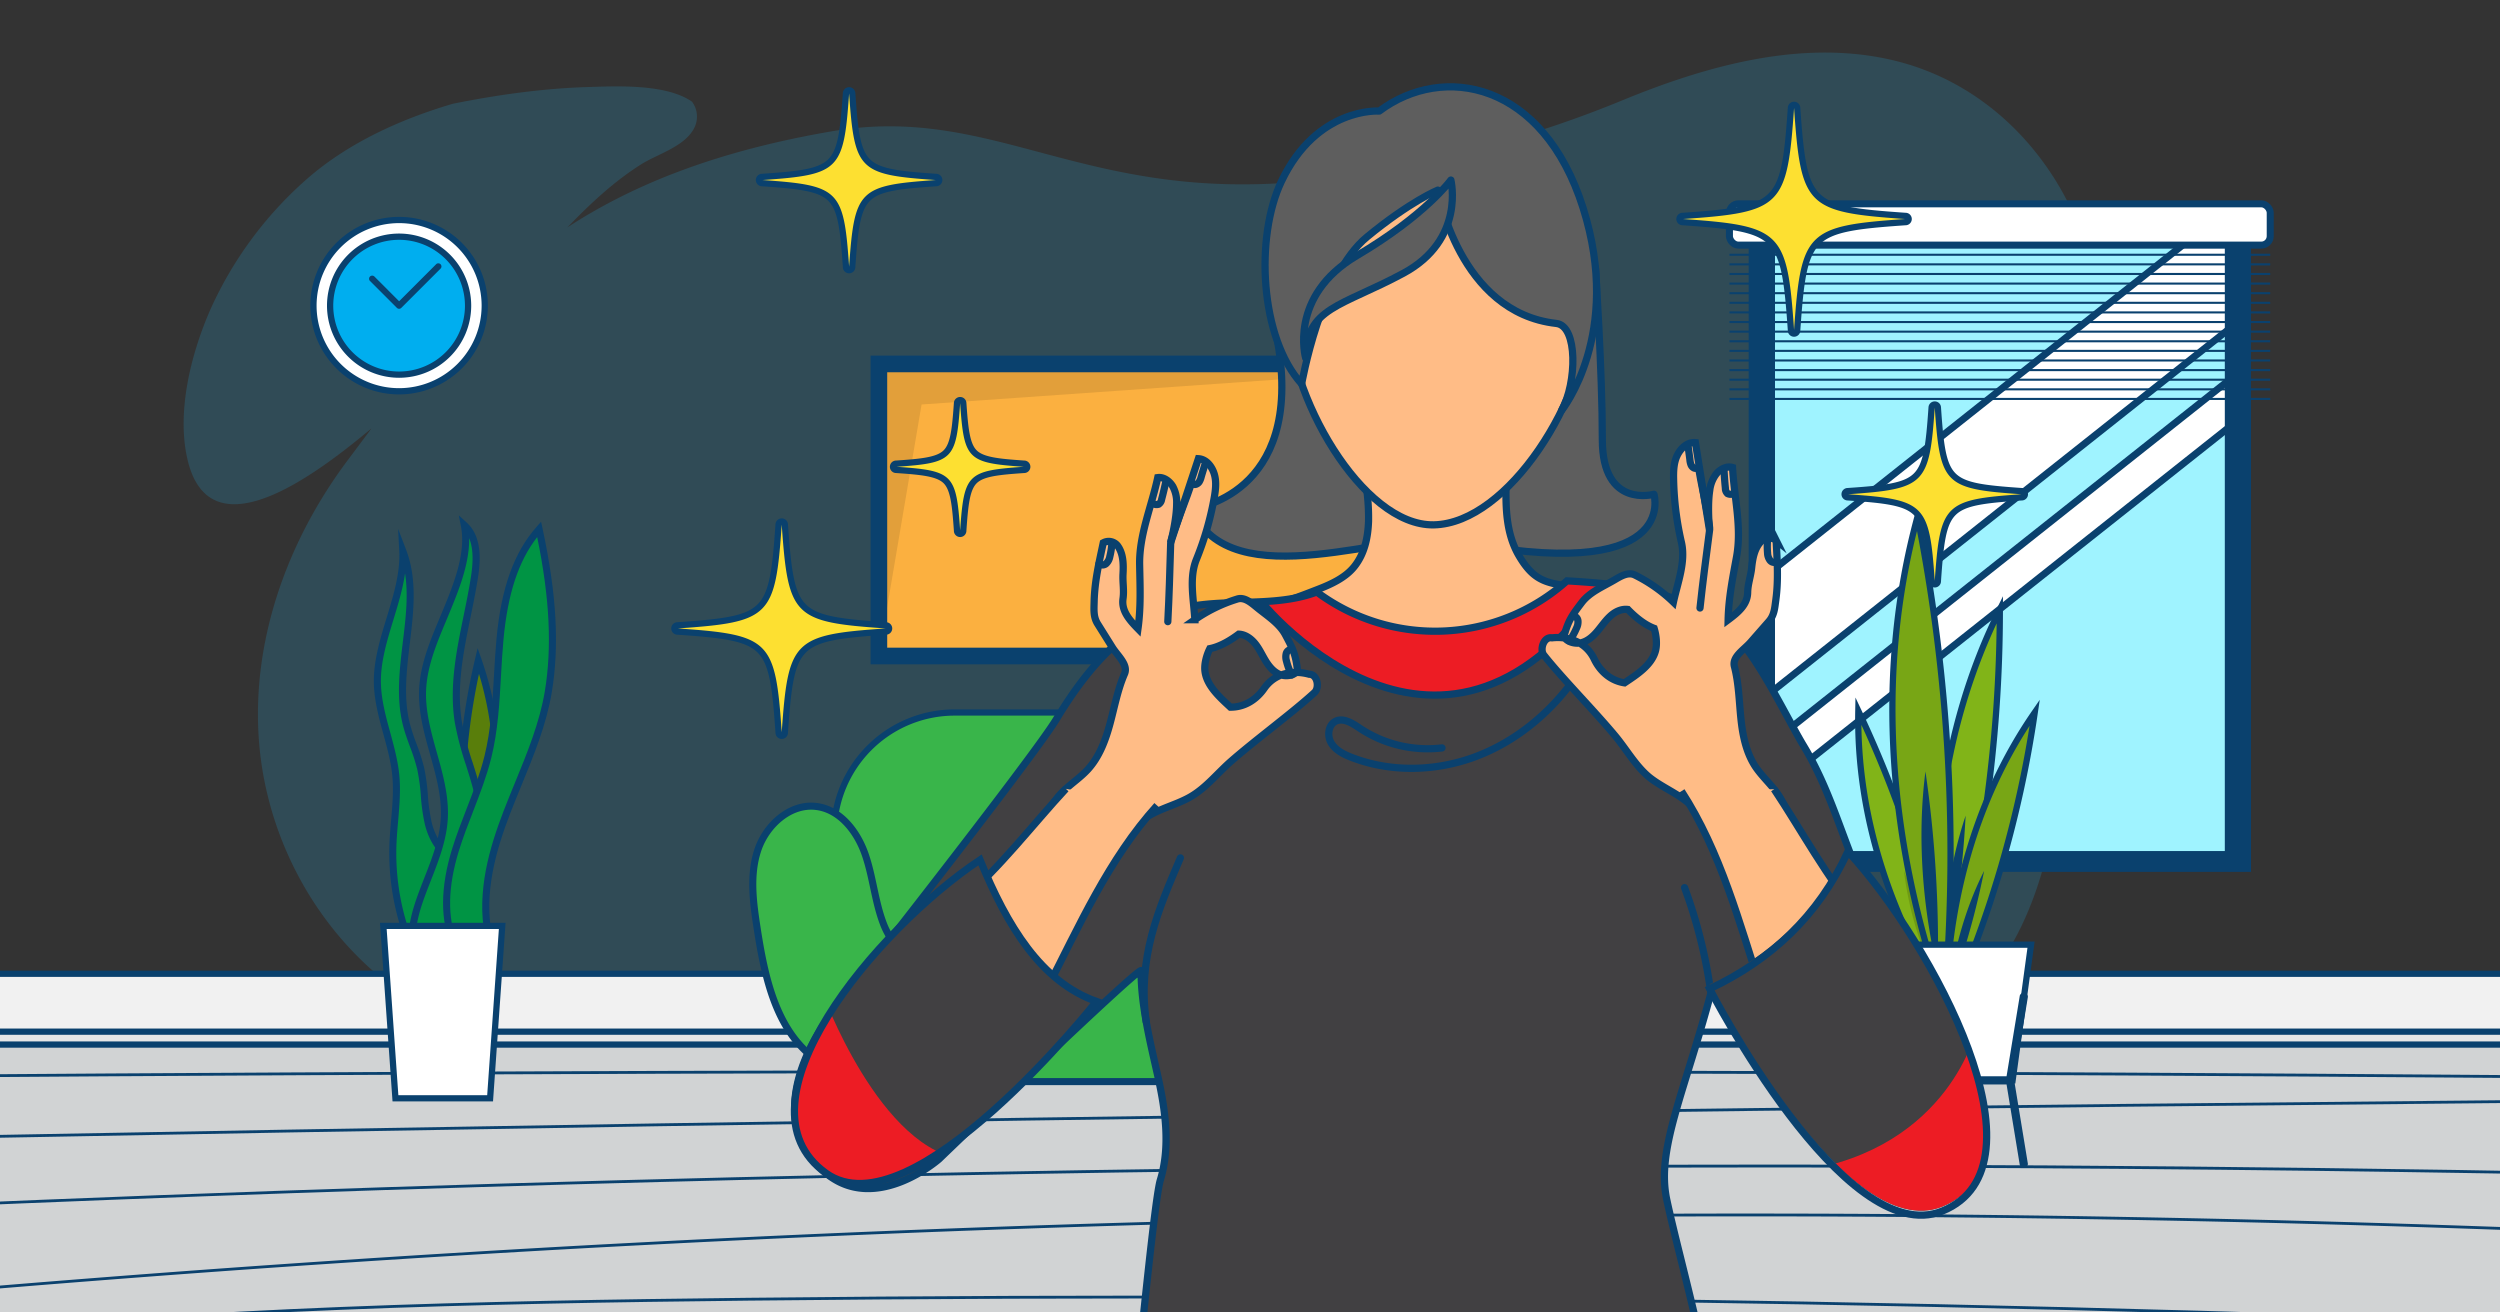 <?xml version="1.0" encoding="UTF-8"?> <svg xmlns="http://www.w3.org/2000/svg" xmlns:xlink="http://www.w3.org/1999/xlink" viewBox="0 0 1200 630"><rect x="0" y="0" width="1200" height="630" fill="#333333" stroke="none"/><defs><style>.cls-1,.cls-28{fill:#414042;}.cls-1,.cls-10,.cls-11,.cls-12,.cls-13,.cls-14,.cls-17,.cls-20,.cls-21,.cls-24,.cls-25,.cls-26,.cls-27,.cls-30,.cls-31,.cls-33,.cls-5,.cls-6,.cls-7{stroke:#0a416e;}.cls-1,.cls-10,.cls-11,.cls-12,.cls-13,.cls-14,.cls-17,.cls-20,.cls-21,.cls-25,.cls-26,.cls-27,.cls-30,.cls-31,.cls-33,.cls-5,.cls-6,.cls-7{stroke-miterlimit:10;}.cls-1,.cls-24,.cls-25,.cls-26,.cls-27,.cls-30,.cls-31,.cls-33{stroke-width:3.47px;}.cls-2,.cls-31,.cls-33{fill:none;}.cls-3{isolation:isolate;}.cls-4{fill:#27aae1;opacity:0.2;}.cls-5{fill:#f1f1f1;}.cls-13,.cls-17,.cls-20,.cls-21,.cls-5,.cls-6,.cls-7{stroke-width:3px;}.cls-6{fill:#e6e6e6;}.cls-7{fill:#d1d3d4;}.cls-8{fill:#0a416e;}.cls-9{fill:#9ff3ff;}.cls-10,.cls-17{fill:#fff;}.cls-10{stroke-width:3.37px;}.cls-11{fill:#a0631a;}.cls-11,.cls-12,.cls-14{stroke-width:3.39px;}.cls-12{fill:#764710;}.cls-13,.cls-14{fill:#39b54a;}.cls-15{fill:#009444;}.cls-16{fill:#597e0b;}.cls-18{opacity:0.1;}.cls-19{fill:#fbb040;}.cls-20{fill:#81b418;}.cls-21{fill:#78a615;}.cls-22{fill:#5e820e;opacity:0.5;}.cls-23{fill:#00aeef;}.cls-24{fill:#5e5e5e;stroke-linejoin:round;}.cls-24,.cls-33{stroke-linecap:round;}.cls-25{fill:#12b3ee;}.cls-26{fill:#fda478;}.cls-27{fill:#ffbc86;}.cls-29{clip-path:url(#clip-path);}.cls-30,.cls-35{fill:#ed1c24;}.cls-32{fill:#d2d2d2;mix-blend-mode:color-burn;}.cls-34{clip-path:url(#clip-path-2);}.cls-36{clip-path:url(#clip-path-3);}.cls-37{fill:#fde031;}</style><clipPath id="clip-path"><path class="cls-1" d="M820.62,684c4.38-15.12-14.34-78.65-20.6-108.29-5.1-24.16,8.57-51.17,21.82-101.28,36.12-7.49,56-17,72.37-50-10.17-22.77-15.63-45.21-28.54-66.54C857,343.49,841.59,310.26,828,300.48c-24-17.29-46.33-19.88-75.85-21.67a95,95,0,0,1-120.08,5.35c-22.19,8.41-48.17,1.71-70.59,9.49-24.1,8.35-41.22,29.73-54.41,51.56C495.44,364.48,397.39,489,397.39,489s-35.31,45.58-.91,74.14c24,19.89,54.25-6.78,54.25-6.78s94.79-91.25,97-90.48c-.09,16.73,4.45,34.62,8.09,50.95s6,33.61,1.14,49.61C553.7,577.11,544.43,679,542.27,690,539.91,702,817.32,695.35,820.62,684Z"></path></clipPath><clipPath id="clip-path-2"><path class="cls-2" d="M470.41,412.74c13.07,31.83,29.27,58.47,55.86,67.94,0,0-88.57,112-129.79,82.44C350,529.76,420.7,445.88,470.41,412.74Z"></path></clipPath><clipPath id="clip-path-3"><path class="cls-2" d="M887,406.6c-14.29,31.08-37.23,52.1-66.37,65.87,0,0,64.67,125.77,111.67,106.68C985.32,557.6,927.56,450.46,887,406.6Z"></path></clipPath></defs><g class="cls-3"><g id="Layer_1" data-name="Layer 1"><path class="cls-4" d="M909.85,29.21c-43.64-10.79-90,2-131.25,19S696.31,76,651.89,83.57C526,105,483.15,48.67,399.42,63c-55.68,9.53-95.69,25.67-127.1,46.16l2.13-2.17c10.16-10.41,21-20.34,33.33-28.13,8-5,21-8.52,25.49-17.49a12,12,0,0,0-1.1-12.56c-12.44-8.7-36.67-7.42-49.24-7.06-22.06.63-44,3.73-65.57,8.05-24.91,7.37-49.6,18.47-69.4,35.54a183.45,183.45,0,0,0-46.84,62.91c-9.33,21.15-16.5,49.26-11.14,72.25,11,47.24,64.57,4.87,88.36-14.88q-5.53,7.4-11.16,14.91c-29.54,39.27-46.45,87.26-42.9,134.89s28.63,94.41,70.39,122.78c14.79,10.05,31.35,17.72,48.46,23.9C365.88,546.47,503.65,512.88,635.5,516c82,2,165.74,18.2,244.69-2.08,17-4.37,33.76-10.5,48.15-20,40.48-26.66,56.34-75.29,59.82-121s-2.68-92,5.83-137.08c3.75-19.9,10.33-39.34,12.94-59.39C1015,114.36,975.61,45.47,909.85,29.21Z"></path><rect class="cls-5" x="-34.52" y="467.41" width="1406.35" height="189.77"></rect><rect class="cls-6" x="-34.52" y="495.2" width="1406.35" height="161.97"></rect><rect class="cls-7" x="-34.52" y="501.39" width="1406.35" height="155.78"></rect><path class="cls-8" d="M-34.52,515.86v1.35c466.9-3.4,938.26-2.83,1406.35,1.65V517.5C903.74,513,432.38,512.45-34.52,515.86Z"></path><path class="cls-8" d="M1371.83,526.69c-467.68,3.58-939.57,9.84-1406.35,18.69v1.36c466.78-8.85,938.67-15.12,1406.35-18.7Z"></path><path class="cls-8" d="M1371.83,641c-336.9-15.63-676.25-21.71-1012.45-18.06-128.21,1.4-262,4.24-393.9,18.31v1.36c131.91-14.07,265.7-16.92,393.93-18.31,336.18-3.66,675.53,2.43,1012.42,18.06Z"></path><path class="cls-8" d="M1371.83,566.93v-1.36Q1113.16,559,853.33,559c-296.4,0-593.13,6.41-887.85,19.19v1.34C432.3,559.31,904,555.1,1371.83,566.93Z"></path><path class="cls-8" d="M1371.83,597.89v-1.36A10169.51,10169.51,0,0,0-34.52,620v1.36A10168,10168,0,0,1,1371.83,597.89Z"></path><rect class="cls-9" x="845.67" y="107.75" width="228.51" height="305.75"></rect><polygon class="cls-10" points="845.66 335.82 1074.18 154.57 1074.18 107.75 1060.15 107.75 845.66 277.87 845.66 335.82"></polygon><polygon class="cls-10" points="1074.18 201.73 1074.18 179.09 845.66 360.33 845.66 382.98 1074.18 201.73"></polygon><path class="cls-8" d="M1080.48,418.5H839.36V102.75h241.12ZM852,408.5h215.91V112.75H852Z"></path><rect class="cls-10" x="830.13" y="97.83" width="259.58" height="19.83" rx="4.31"></rect><rect class="cls-8" x="830.13" y="121.78" width="259.58" height="1"></rect><rect class="cls-8" x="830.13" y="126.39" width="259.58" height="1"></rect><rect class="cls-8" x="830.13" y="131.01" width="259.58" height="1"></rect><rect class="cls-8" x="830.13" y="135.62" width="259.58" height="1"></rect><rect class="cls-8" x="830.13" y="140.23" width="259.58" height="1"></rect><rect class="cls-8" x="830.13" y="144.85" width="259.58" height="1"></rect><rect class="cls-8" x="830.13" y="149.46" width="259.58" height="1"></rect><rect class="cls-8" x="830.13" y="154.08" width="259.58" height="1"></rect><rect class="cls-8" x="830.13" y="158.69" width="259.58" height="1"></rect><rect class="cls-8" x="830.13" y="163.31" width="259.58" height="1"></rect><rect class="cls-8" x="830.13" y="167.92" width="259.58" height="1"></rect><rect class="cls-8" x="830.13" y="172.53" width="259.58" height="1"></rect><rect class="cls-8" x="830.13" y="177.15" width="259.58" height="1"></rect><rect class="cls-8" x="830.13" y="181.76" width="259.58" height="1"></rect><rect class="cls-8" x="830.13" y="186.38" width="259.58" height="1"></rect><rect class="cls-8" x="830.13" y="190.99" width="259.58" height="1"></rect><path class="cls-11" d="M419.49,559.15h0a7.88,7.88,0,0,1-7.44-10.5l23.68-67.52H465.6L426.46,555A7.89,7.89,0,0,1,419.49,559.15Z"></path><path class="cls-12" d="M453.71,546.13h0a7.9,7.9,0,0,1-7.45-10.51l23.68-67.52h29.87l-39.13,73.83A7.9,7.9,0,0,1,453.71,546.13Z"></path><path class="cls-11" d="M757.89,559.15h0a7.89,7.89,0,0,0,7.45-10.5l-23.68-67.52H711.79L750.92,555A7.89,7.89,0,0,0,757.89,559.15Z"></path><path class="cls-12" d="M723.68,546.13h0a7.89,7.89,0,0,0,7.44-10.51L707.44,468.1H677.57l39.14,73.83A7.9,7.9,0,0,0,723.68,546.13Z"></path><path class="cls-13" d="M458.27,342H719.12a58,58,0,0,1,58,58v75.28a0,0,0,0,1,0,0H400.28a0,0,0,0,1,0,0V400A58,58,0,0,1,458.27,342Z"></path><path class="cls-14" d="M813.63,408c-4-12.07-15.7-22.58-28.3-20.86-11.38,1.56-19.45,12.2-23.24,23s-4.65,22.56-8.75,33.29l-.15.39a37.41,37.41,0,0,1-34.9,23.63H459.09a37.38,37.38,0,0,1-34.89-23.63l-.15-.39c-4.11-10.73-5-22.45-8.75-33.29s-11.86-21.48-23.24-23c-12.6-1.72-24.28,8.79-28.3,20.86s-2.24,25.21-.3,37.78c3.57,23.11,8.92,48.49,27.69,62.44,10.6,7.88,23.51,10.62,36.88,10.94v0H749.35v0c13.37-.32,26.28-3.06,36.88-10.94,18.77-14,24.12-39.33,27.69-62.44C815.87,433.21,817.65,420.07,813.63,408Z"></path><path class="cls-15" d="M222.94,414.05c-8.93-1-15.07-9.79-17.27-18.5S204,377.65,202,368.9c-1.67-7.19-5-13.89-6.84-21-7-27.17,8.26-57.22-1.81-83.41,1.11,21.27-12.93,42.91-12.15,64.19.54,15,7.49,29.06,8.86,44,1,10.72-1,21.46-1.39,32.21a117.13,117.13,0,0,0,7.52,46.29C209.36,443.62,220.77,429.08,222.94,414.05Z"></path><path class="cls-8" d="M195.28,453.54l-.7-1.83a119.4,119.4,0,0,1-7.64-47c.15-3.67.48-7.39.79-11,.61-6.92,1.24-14.06.61-21s-2.49-13.63-4.29-20.22c-2.1-7.7-4.28-15.66-4.58-23.85-.39-10.8,2.94-21.72,6.17-32.29s6.53-21.41,6-31.87l-.55-10.62,3.81,9.93c5.51,14.31,3.64,29.83,1.84,44.84-1.55,12.95-3.16,26.33,0,38.75a101.66,101.66,0,0,0,3.22,9.78,94.84,94.84,0,0,1,3.62,11.3,95.67,95.67,0,0,1,1.79,13.12,87.42,87.42,0,0,0,1.91,13.5c2,7.91,7.67,16.31,15.83,17.23l1.72.2-.24,1.72C222.49,429,211.39,444.41,197,452.57Zm-.86-178.29c-1.07,7.45-3.34,14.88-5.56,22.15-3.14,10.3-6.39,20.94-6,31.18.28,7.79,2.4,15.57,4.46,23.08,1.83,6.73,3.74,13.69,4.39,20.8s0,14.54-.6,21.6c-.32,3.56-.64,7.23-.79,10.83A116.06,116.06,0,0,0,197,448.62c12.19-7.56,21.55-20.53,24-33.2-6.26-1.47-13.87-7.22-17-19.45a89.28,89.28,0,0,1-2-14,94.2,94.2,0,0,0-1.72-12.66,92.19,92.19,0,0,0-3.5-10.9c-1.19-3.26-2.43-6.64-3.32-10.1-3.36-13-1.71-26.74-.12-40C194.75,296.79,196.08,285.77,194.42,275.25Z"></path><path class="cls-16" d="M221.45,382.36a307.64,307.64,0,0,1,8.16-65.23,161.18,161.18,0,0,1,8.71,61.64C234.61,382.34,226.6,382.18,221.45,382.36Z"></path><path class="cls-8" d="M219.73,384.11l0-1.78a309.72,309.72,0,0,1,8.2-65.59l1.33-5.63,1.91,5.46A163.65,163.65,0,0,1,240,378.86l0,.66-.48.46c-3.81,3.68-11.08,3.88-16.38,4l-1.6.05Zm10.18-60.64a306.17,306.17,0,0,0-6.74,57.15c4.49-.12,10.47-.31,13.5-2.66A160.33,160.33,0,0,0,229.91,323.47Z"></path><path class="cls-15" d="M221.35,473c-6.23-26.76,11.81-53.75,9.78-81.15C230,376.35,222.46,362,220,346.61c-3.75-23.26,4.24-46.59,7.8-69.89,1.32-8.62,1.53-18.72-4.92-24.6,2.69,13.19-3.31,28.3-8.42,40.75s-11.06,25-11.6,38.44c-.83,21,11.65,40.83,10.41,61.78-.86,14.34-8,27.41-12.48,41.07s-5.63,30.19,3.88,41C209.17,480.25,215.77,477,221.35,473Z"></path><path class="cls-8" d="M210.28,479.42a8.86,8.86,0,0,1-6.9-3.18c-8.4-9.52-9.93-25-4.22-42.6,1.36-4.18,3-8.35,4.57-12.39,3.57-9.11,7.25-18.53,7.83-28.26.62-10.35-2.29-20.74-5.11-30.78s-5.71-20.38-5.29-31c.48-12.11,5.23-23.46,9.82-34.44l1.9-4.57c4.63-11.29,11-26.76,8.33-39.77l-1-5.07,3.82,3.48c7.42,6.77,6.66,18.14,5.45,26.11-1,6.42-2.32,12.94-3.61,19.24-3.37,16.49-6.86,33.54-4.19,50.12a142.29,142.29,0,0,0,5.21,19.79c2.61,8.24,5.3,16.77,5.95,25.61.95,12.74-2.36,25.42-5.56,37.69-3.89,14.92-7.56,29-4.26,43.21l.26,1.11-.93.65C220.22,475.89,215.24,479.42,210.28,479.42ZM225.2,258.36c.19,12.26-5.14,25.25-9.2,35.16q-.94,2.28-1.9,4.58c-4.48,10.7-9.11,21.78-9.57,33.27-.4,10.07,2.43,20.16,5.17,29.93,2.89,10.31,5.88,21,5.23,31.89-.61,10.26-4.39,19.94-8.05,29.29-1.56,4-3.18,8.12-4.51,12.21-2.52,7.75-7.23,27.11,3.54,39.32,2.83,3.2,7,2.68,13.54-1.73-3-14.63.81-29.41,4.54-43.71,3.12-12,6.36-24.4,5.46-36.58-.63-8.45-3.26-16.78-5.81-24.85a145.61,145.61,0,0,1-5.32-20.26c-2.77-17.2.78-34.55,4.22-51.34,1.28-6.26,2.6-12.73,3.57-19.07C227.31,268.61,227,262.69,225.2,258.36Z"></path><path class="cls-15" d="M218.41,454c-6.4-14.37-4.38-31.13.27-46.16s11.76-29.27,15.52-44.54c4.53-18.42,4-37.64,5.8-56.53s6.23-38.46,18.78-52.69c5.49,25.48,8.7,52.31,4.41,78-3.37,20.21-12.61,38.86-19.95,58S230.33,430,234.7,450C231.47,454.26,223.69,453.22,218.41,454Z"></path><path class="cls-8" d="M217.38,455.82l-.51-1.16c-5.66-12.71-5.59-28.64.19-47.35,2-6.45,4.47-12.83,6.86-19,3.2-8.25,6.5-16.77,8.64-25.45,3.1-12.57,3.84-25.82,4.55-38.64.33-5.78.66-11.77,1.21-17.63,2.26-24.32,8.36-41.37,19.19-53.65l2.21-2.51.71,3.27c6.74,31.32,8.15,56.31,4.42,78.65-2.58,15.49-8.64,30.24-14.49,44.49-1.85,4.53-3.77,9.2-5.55,13.82-6.34,16.5-13,38.11-8.46,59l.16.76L236,451c-2.87,3.78-8.3,4.05-13.09,4.28-1.55.08-3,.15-4.31.33Zm40.47-198c-9,11.51-14.14,27.23-16.17,49.08-.54,5.8-.88,11.75-1.2,17.51-.72,13-1.47,26.38-4.64,39.26-2.19,8.88-5.54,17.51-8.77,25.86-2.37,6.11-4.82,12.44-6.78,18.77-5.36,17.35-5.64,32.1-.83,43.85,1.06-.1,2.17-.15,3.32-.21,3.93-.19,8-.39,10.09-2.41-4.4-21.49,2.37-43.36,8.79-60.08,1.79-4.65,3.72-9.35,5.58-13.89,5.78-14.08,11.76-28.65,14.28-43.77C265,310.7,263.88,287.12,257.85,257.82Z"></path><polygon class="cls-17" points="235.25 527.18 189.81 527.18 183.99 444.43 241.07 444.43 235.25 527.18"></polygon><path class="cls-18" d="M429.58,317.72H719.9V185.54H429.58Z"></path><rect class="cls-19" x="421.86" y="174.69" width="298.31" height="140.18"></rect><polygon class="cls-18" points="442.36 194.15 421.86 314.88 421.86 174.69 720.17 174.69 442.36 194.15"></polygon><path class="cls-8" d="M724.17,318.88H417.86V170.69H724.17Zm-298.31-8H716.17V178.69H425.86Z"></path><path class="cls-20" d="M933.12,481.84a681.07,681.07,0,0,0,26.8-189.24C931,350.84,923.88,417.48,933.12,481.84Z"></path><path class="cls-8" d="M932.91,469.89a479.67,479.67,0,0,0,10.59-78.36C935.13,416.47,932,444,932.91,469.89Z"></path><path class="cls-21" d="M933.84,488a542.33,542.33,0,0,0,42.84-146C947.21,384.54,934,436.24,933.84,488Z"></path><path class="cls-8" d="M935,478.58A382.14,382.14,0,0,0,952.39,418C942.93,436.74,937.28,458.05,935,478.58Z"></path><path class="cls-20" d="M937.14,486.59A542.24,542.24,0,0,0,892,341.23C891,393,908.58,443.4,937.14,486.59Z"></path><path class="cls-22" d="M932.92,478.06a382,382,0,0,0-19-60C916.33,438.85,923.42,459.73,932.92,478.06Z"></path><path class="cls-21" d="M933.23,480.72a830.67,830.67,0,0,0-12.85-232.59C899.62,324.62,906.92,406,933.23,480.72Z"></path><path class="cls-8" d="M930.14,466.49a585,585,0,0,0-5.92-96.19C920.12,402.1,922.87,435.73,930.14,466.49Z"></path><polygon class="cls-17" points="966.05 518.59 896.97 518.59 888.12 453.44 974.9 453.44 966.05 518.59"></polygon><path class="cls-8" d="M966.81,518.57l6.58-40.07a2,2,0,0,0-3.88-.64l-6.36,38.74H933.48V478.18a2,2,0,0,0-3.94,0V516.6H899.87l-6.36-38.74a2,2,0,1,0-3.88.64l6.58,40.07-6.58,40.07a2,2,0,0,0,1.62,2.26l.32,0a2,2,0,0,0,1.94-1.65l6.36-38.74h29.67V559a2,2,0,0,0,3.94,0V520.54h29.67l6.36,38.74a2,2,0,0,0,3.88-.64Z"></path><circle class="cls-23" cx="191.57" cy="146.72" r="37.1" transform="translate(5.33 300.15) rotate(-76.93)"></circle><path class="cls-17" d="M191.57,187.82a41.11,41.11,0,1,1,41.11-41.1A41.15,41.15,0,0,1,191.57,187.82Zm0-74.21a33.11,33.11,0,1,0,33.11,33.11A33.14,33.14,0,0,0,191.57,113.61Z"></path><path class="cls-8" d="M191.57,148.22h0a1.52,1.52,0,0,1-1.06-.44L177.6,134.87a1.5,1.5,0,0,1,2.12-2.13l11.85,11.86,17.73-17.73a1.5,1.5,0,1,1,2.12,2.12l-18.79,18.79A1.5,1.5,0,0,1,191.57,148.22Z"></path></g><g id="Layer_2" data-name="Layer 2"><path class="cls-24" d="M765.83,128.57s3.29,49.41,3.29,82.56,24.78,26.11,24.78,26.11,13.26,44.41-96.75,22c-27-5.51-106.69,29-125.21-15,0,0,54.25-5.75,41.37-80s51.61-92.36,81.14-85.73S755.23,98.44,765.83,128.57Z"></path><path class="cls-25" d="M526.27,801.29c17.2-100.45,36.37-163.51,52.16-206.65,81.43,21.54,132.78,29.5,214.57,9.14,17.07,38.44,37.27,106.34,37.26,197.51Z"></path><path class="cls-26" d="M803,444.56a83.2,83.2,0,0,1,53.16-16.66c22.49,34.46,43.64,74,54.07,114.1,1.69,6.45,4.34,17.32-5.06,19.84-7.63,2-17-10.4-21.91-15.06a438.18,438.18,0,0,1-41.86-45.46C837.7,496.69,800.32,446.59,803,444.56Z"></path><path class="cls-26" d="M549.83,453.63A83.27,83.27,0,0,0,500,428.75c-27.67,30.47-54.82,66.19-71.46,104.1-2.69,6.11-7,16.42,1.85,20.39,7.21,3.23,18.39-7.58,24-11.4a437.5,437.5,0,0,0,48.53-38.25C507.3,499.6,552.14,456.05,549.83,453.63Z"></path><path class="cls-27" d="M758.77,282.16c-15.63-2.17-21.86-2.24-29.57-15.25-6.4-10.81-6.5-23.35-6.28-35.41A173,173,0,0,1,655,228.72a103,103,0,0,1,1.9,21.42c-.27,7.54-1.77,15.56-6.92,21.92-4.17,5.16-10.75,8.28-17.35,10.83-11.69,4.53-22,8.6-34.9,9.72,9.81,25.82,32.68,50.93,59.33,66.28,9.48,5.47,20.58,10.14,32,9,11.14-1.11,20.41-7.48,28.61-13.88,26.11-20.39,38.66-40.82,56.64-66.53C772.78,287.3,760.29,282.37,758.77,282.16Z"></path><path class="cls-28" d="M820.62,684c4.38-15.12-14.34-78.65-20.6-108.29-5.1-24.16,8.57-51.17,21.82-101.28,36.12-7.49,56-17,72.37-50-10.17-22.77-15.63-45.21-28.54-66.54C857,343.49,841.59,310.26,828,300.48c-24-17.29-46.33-19.88-75.85-21.67a95,95,0,0,1-120.08,5.35c-22.19,8.41-48.17,1.71-70.59,9.49-24.1,8.35-41.22,29.73-54.41,51.56C495.44,364.48,397.39,489,397.39,489s-35.31,45.58-.91,74.14c24,19.89,54.25-6.78,54.25-6.78s94.79-91.25,97-90.48c-.09,16.73,4.45,34.62,8.09,50.95s6,33.61,1.14,49.61C553.7,577.11,544.43,679,542.27,690,539.91,702,817.32,695.35,820.62,684Z"></path><g class="cls-29"><path class="cls-30" d="M738.82,263.6c-26.49,21.26-83.71,12.7-116,2.21-1.29,8.61-19,10.2-20.34,18.81-.34,2.25,87.71,110.85,166.07-2.56,4.9-7.08-16.39-2.58-12.12-10.06S741.42,271.81,738.82,263.6Z"></path></g><path class="cls-31" d="M820.62,684c4.38-15.12-14.34-78.65-20.6-108.29-5.1-24.16,8.57-51.17,21.82-101.28,36.12-7.49,56-17,72.37-50-10.17-22.77-15.63-45.21-28.54-66.54C857,343.49,841.59,310.26,828,300.48c-24-17.29-46.33-19.88-75.85-21.67a95,95,0,0,1-120.08,5.35c-22.19,8.41-48.17,1.71-70.59,9.49-24.1,8.35-41.22,29.73-54.41,51.56C495.44,364.48,397.39,489,397.39,489s-35.31,45.58-.91,74.14c24,19.89,54.25-6.78,54.25-6.78s94.79-91.25,97-90.48c-.09,16.73,4.45,34.62,8.09,50.95s6,33.61,1.14,49.61C553.7,577.11,544.43,679,542.27,690,539.91,702,817.32,695.35,820.62,684Z"></path><path class="cls-32" d="M720.29,232.17c-9.42,6.35-24,7.89-36.34,6.93s-17.54-3.31-27.83-7.87c5.11,7,5.87,9.41,13.68,14.54s18.81,7.95,28.2,5.07A37.46,37.46,0,0,0,720.29,232.17Z"></path><path class="cls-27" d="M762.39,149.36c-.28,41-38.35,101.93-74.19,102.57-34.28.62-70.5-62.51-70.23-103.54s21.66-97.49,72.28-97.53C739.71,50.82,762.67,108.34,762.39,149.36Z"></path><path class="cls-27" d="M503.89,390.15c1.05-4.58,4.23-8.37,7.72-11.51s7.38-5.84,10.55-9.3c5.58-6.1,8.53-14.13,10.68-22.1s3.64-16.19,6.92-23.77c1.92-4.42-3.28-8.64-5.83-12.72l-7.07-11.3c-2.11-3.38-1.75-6.81-1.67-10.63.23-10,2.44-19.08,4.37-28.27a5.42,5.42,0,0,1,6.82,1.32c2.83,3.77,2.93,8.88,2.67,13.59-.23,4.07.58,7.84,0,11.88-.8,5.66,2.69,9.88,7.18,14.47,1.44-10.35,1-20.11.8-30.56-.31-14.41,5.65-27.9,8.69-42,2.87-.4,5.65,1.68,7.17,4.15a16,16,0,0,1,1.9,8.37c0,4.62-1,11.06-2.87,18.75,4.45-13.48,8.86-26.87,13.31-40.35,3.88.24,6.59,3.82,7.67,7.55s.56,7.73-.14,11.55a147.41,147.41,0,0,1-8.48,29.24c-3.63,8.93-1.28,19.31-.76,28.94a73.55,73.55,0,0,1,20.26-9.88c3.52-1.17,6.75,1.71,9.62,4.06,4.87,4,10.58,7.5,13.55,13,3.86,7.2,5,9.7,5.89,17.47-2,2.44-6.2,2.78-9,1.46s-4.88-3.92-6.49-6.6-2.92-5.58-4.88-8-4.75-4.47-7.88-4.56c-4,3-9,6-13.88,6.95-1.51,3-2.69,7.16-2.36,10.52.7,7.11,7,12.71,12.24,17.57,6.7.05,12.41-3.52,16.22-9,4.88-7.05,13.33-9.06,21.59-6.8,4,0,5.06,6.47,2.54,8.79-10.5,9.66-28.09,22.5-40.07,33-6.39,5.59-11.76,12.48-19.07,16.82-8.24,4.9-18.65,6.36-25.34,13.24"></path><path class="cls-27" d="M511.61,378.64c-15.61,16.83-32.47,38.88-49.58,53s-35.13,27.5-49.14,44.7-23.84,39.16-21.26,61.19c1.2,10.3,6,21.21,15.51,25.3,10.11,4.34,21.79-.41,31-6.43,29.08-19,47.95-49.9,63.84-80.77s30.12-63.28,53.41-89"></path><path class="cls-33" d="M560.55,298.39c.69-13.37.89-21.89,1.38-37.86.09-2.88,9.13-24.82,10-29"></path><path class="cls-33" d="M553.4,241.68a3.37,3.37,0,0,0,2.73.36,3.33,3.33,0,0,0,1.44-2.35q1.15-4.32,2.07-8.68"></path><path class="cls-33" d="M571.94,231.56a1.75,1.75,0,0,0,1.95.95,2.89,2.89,0,0,0,1.82-1.39,8.1,8.1,0,0,0,.85-2.19c.69-2.41,1.39-4.47,2.08-6.89"></path><path class="cls-33" d="M527.54,270.51a2.56,2.56,0,0,0,3.43,0,6.11,6.11,0,0,0,1.73-3.31,35.54,35.54,0,0,0,1-6.41"></path><path class="cls-33" d="M620.09,311.75a2.65,2.65,0,0,0-2.7,1.95,6.75,6.75,0,0,0,.12,3.59A31.11,31.11,0,0,0,620,324"></path><path class="cls-33" d="M566.59,411.79c-10.58,24.79-20.69,48-16.39,78.6"></path><path class="cls-33" d="M808.59,426.06a237.16,237.16,0,0,1,12.51,49.69"></path><path class="cls-33" d="M755.37,326.29c-11.84,16.47-28.23,29.86-47.23,36.95s-40.61,7.63-59.51.26c-3.76-1.47-7.61-3.42-9.67-6.9s-1.37-8.8,2.3-10.48,8,1.1,11.43,3.43A58.76,58.76,0,0,0,692.15,359"></path><path class="cls-27" d="M857.38,391.42c-.31-4.68-2.85-8.93-5.79-12.59s-6.37-6.93-9-10.85c-4.54-6.9-6.18-15.3-7-23.51s-1-16.56-3.08-24.57c-1.19-4.66,4.61-8,7.78-11.63l8.77-10c2.62-3,2.81-6.45,3.33-10.23,1.36-9.91.61-19.23.17-28.61a5.43,5.43,0,0,0-7,.23c-3.39,3.27-4.29,8.3-4.78,13-.43,4.06-1.82,7.65-1.9,11.73-.11,5.71-4.22,9.33-9.38,13.15.22-10.45,2.17-20,4.05-30.3,2.59-14.18-1.16-28.45-1.93-42.84-2.77-.84-5.85.77-7.73,3a15.9,15.9,0,0,0-3.21,8c-.73,4.56-.75,11.08-.14,19l-6.74-41.94c-3.87-.38-7.11,2.72-8.78,6.24s-1.77,7.54-1.69,11.42a147,147,0,0,0,3.75,30.21c2.16,9.4-1.8,19.28-3.84,28.71a73.2,73.2,0,0,0-18.44-13c-3.29-1.71-6.94.62-10.14,2.48-5.43,3.16-11.64,5.73-15.44,10.72-4.95,6.5-6.47,8.78-8.58,16.32,1.55,2.72,5.68,3.72,8.69,2.87s5.44-3.09,7.46-5.49,3.76-5,6.08-7.15,5.4-3.65,8.51-3.25c3.46,3.57,7.94,7.32,12.6,9.06,1,3.22,1.53,7.5.67,10.76-1.83,6.91-8.93,11.44-14.87,15.41-6.62-1-11.7-5.44-14.59-11.48-3.71-7.72-11.72-11.05-20.24-10.13-4-.67-6,5.6-3.91,8.28,8.85,11.2,24.18,26.67,34.35,38.91,5.42,6.54,9.64,14.19,16.16,19.63C799,379,809,382.08,814.53,389.93"></path><path class="cls-27" d="M851.59,378.83c12.74,19.09,25.89,43.54,40.55,60.19s30.33,32.72,41.44,51.92,17.34,42.44,11.3,63.79c-2.82,10-9.27,20-19.33,22.52-10.67,2.68-21.44-3.86-29.59-11.26-25.7-23.34-39.44-56.87-50.23-89.87S826,408.87,807.09,379.76"></path><path class="cls-33" d="M816,291.85c1.44-13.31,2.59-21.75,4.63-37.61.37-2.85-5.08-26-5.28-30.18"></path><path class="cls-33" d="M832,237a3.4,3.4,0,0,1-2.75-.07,3.36,3.36,0,0,1-1.06-2.55q-.45-4.44-.66-8.9"></path><path class="cls-33" d="M815.32,224.06a1.78,1.78,0,0,1-2.09.62,2.89,2.89,0,0,1-1.57-1.66,8.44,8.44,0,0,1-.5-2.29c-.3-2.5-.65-4.64-.95-7.13"></path><path class="cls-33" d="M853,269.55a2.55,2.55,0,0,1-3.38-.57,6.12,6.12,0,0,1-1.19-3.54,37,37,0,0,1,0-6.49"></path><path class="cls-33" d="M755.06,295.6a2.66,2.66,0,0,1,2.36,2.36,6.59,6.59,0,0,1-.69,3.52,31,31,0,0,1-3.47,6.21"></path><path class="cls-24" d="M690.18,91.25s10,58.78,56.86,64c10.43,1.15,9.83,28.57,2.59,41.68,0,0,29.41-36.55,10.25-97.12s-67.08-69.5-97.82-46.5c0,0-29.95-2.15-47,33.8-12.66,26.65-10.35,75,9.74,97.17,0,0,9-52.16,31.33-70.52C677,96.58,690.18,91.25,690.18,91.25Z"></path><path class="cls-28" d="M470.41,412.74c13.07,31.83,29.27,58.47,55.86,67.94,0,0-88.57,112-129.79,82.44C350,529.76,420.7,445.88,470.41,412.74Z"></path><g class="cls-34"><path class="cls-35" d="M394.45,475.75s28,77.68,69.62,80.94c0,0-51.42,20.71-74.22,5.49C362,543.59,370.94,498.22,394.45,475.75Z"></path></g><path class="cls-31" d="M470.41,412.74c13.07,31.83,29.27,58.47,55.86,67.94,0,0-88.57,112-129.79,82.44C350,529.76,420.7,445.88,470.41,412.74Z"></path><path class="cls-28" d="M887,406.6c-14.29,31.08-37.23,52.1-66.37,65.87,0,0,64.67,125.77,111.67,106.68C985.32,557.6,927.56,450.46,887,406.6Z"></path><g class="cls-36"><path class="cls-35" d="M948.69,493.86s-12.57,57.2-84,68.2c0,0,36,44.4,76.29,15.8S948.69,493.86,948.69,493.86Z"></path></g><path class="cls-31" d="M887,408.77c-14.29,31.08-37.23,52.1-66.37,65.87,0,0,64.67,125.78,111.67,106.68C985.32,559.78,927.56,452.63,887,408.77Z"></path><path class="cls-24" d="M696.42,86.42s7.08,28.66-22.84,44.76-46.76,16.34-46.87,40.68c0,0-8.47-29.66,24.58-49.15S696.42,86.42,696.42,86.42Z"></path><path class="cls-37" d="M407.57,129.49a1.5,1.5,0,0,1-1.49-1.39c-2.5-36.18-4-37.68-40.18-40.18a1.5,1.5,0,0,1,0-3c36.18-2.5,37.68-4,40.18-40.18a1.5,1.5,0,0,1,3,0c2.5,36.18,4,37.68,40.18,40.18a1.5,1.5,0,0,1,0,3c-36.18,2.5-37.68,4-40.18,40.18A1.5,1.5,0,0,1,407.57,129.49Z"></path><path class="cls-8" d="M407.57,44.85c2.56,37,4.62,39,41.58,41.57-37,2.56-39,4.62-41.58,41.57C405,91,403,89,366,86.42c37-2.55,39-4.61,41.57-41.57m0-3a3,3,0,0,0-3,2.8c-1.25,18.07-2.34,27.1-7,31.77s-13.7,5.76-31.77,7a3,3,0,0,0,0,6c18.07,1.25,27.1,2.34,31.77,7s5.76,13.69,7,31.77a3,3,0,0,0,6,0c1.25-18.08,2.34-27.1,7-31.77s13.69-5.76,31.77-7a3,3,0,0,0,0-6c-18.08-1.25-27.1-2.35-31.77-7s-5.76-13.7-7-31.77a3,3,0,0,0-3-2.8Z"></path><path class="cls-37" d="M375.23,353a1.5,1.5,0,0,1-1.49-1.39c-3-43.61-4.82-45.42-48.43-48.44a1.49,1.49,0,0,1-1.4-1.49,1.51,1.51,0,0,1,1.4-1.5c43.61-3,45.42-4.82,48.43-48.43a1.5,1.5,0,0,1,1.49-1.4h0a1.5,1.5,0,0,1,1.5,1.4c3,43.61,4.82,45.42,48.43,48.43a1.51,1.51,0,0,1,1.4,1.5,1.49,1.49,0,0,1-1.4,1.49c-43.61,3-45.42,4.83-48.43,48.44A1.5,1.5,0,0,1,375.23,353Z"></path><path class="cls-8" d="M375.23,251.82c3.06,44.29,5.54,46.77,49.83,49.83-44.29,3.06-46.77,5.54-49.83,49.82-3.05-44.28-5.53-46.76-49.82-49.82,44.29-3.06,46.77-5.54,49.82-49.83m0-3a3,3,0,0,0-3,2.8c-1.51,21.81-2.84,32.72-8.58,38.46s-16.64,7.07-38.46,8.58a3,3,0,0,0,0,6c21.82,1.51,32.73,2.85,38.46,8.58s7.07,16.64,8.58,38.46a3,3,0,0,0,6,0c1.5-21.82,2.84-32.72,8.58-38.46s16.64-7.07,38.46-8.58a3,3,0,0,0,0-6c-21.82-1.51-32.73-2.85-38.46-8.58s-7.08-16.65-8.58-38.46a3,3,0,0,0-3-2.8Z"></path><path class="cls-37" d="M861.15,159.92a1.51,1.51,0,0,1-1.5-1.39c-3.22-46.74-5.16-48.68-51.9-51.91a1.49,1.49,0,0,1-1.39-1.49,1.51,1.51,0,0,1,1.39-1.5c46.74-3.23,48.68-5.17,51.9-51.9a1.5,1.5,0,0,1,3,0c3.22,46.73,5.16,48.67,51.9,51.9a1.51,1.51,0,0,1,1.4,1.5,1.49,1.49,0,0,1-1.4,1.49c-46.74,3.23-48.68,5.17-51.9,51.91A1.51,1.51,0,0,1,861.15,159.92Z"></path><path class="cls-8" d="M861.15,51.83c3.27,47.38,5.92,50,53.3,53.3-47.38,3.27-50,5.92-53.3,53.29-3.27-47.37-5.92-50-53.29-53.29,47.37-3.27,50-5.92,53.29-53.3m0-3a3,3,0,0,0-3,2.8c-1.62,23.39-3,35.08-9.24,41.27s-17.88,7.62-41.27,9.23a3,3,0,0,0,0,6c23.39,1.62,35.09,3,41.27,9.24s7.62,17.88,9.24,41.27a3,3,0,0,0,6,0c1.62-23.39,3.06-35.09,9.24-41.27s17.88-7.62,41.27-9.24a3,3,0,0,0,0-6c-23.39-1.61-35.08-3-41.27-9.23S865.76,75,864.14,51.63a3,3,0,0,0-3-2.8Z"></path><path class="cls-37" d="M928.68,280.31a1.51,1.51,0,0,1-1.5-1.4c-2.5-36.17-4-37.68-40.18-40.17a1.5,1.5,0,0,1,0-3c36.18-2.49,37.68-4,40.18-40.17a1.51,1.51,0,0,1,1.5-1.4h0a1.51,1.51,0,0,1,1.5,1.4c2.49,36.17,4,37.68,40.17,40.17a1.5,1.5,0,0,1,0,3c-36.17,2.49-37.68,4-40.17,40.17A1.51,1.51,0,0,1,928.68,280.31Z"></path><path class="cls-8" d="M928.68,195.67c2.55,37,4.62,39,41.57,41.57-37,2.55-39,4.62-41.57,41.57-2.55-36.95-4.62-39-41.57-41.57,36.95-2.55,39-4.62,41.57-41.57m0-3a3,3,0,0,0-3,2.79c-1.25,18.08-2.35,27.11-7,31.77s-13.69,5.77-31.77,7a3,3,0,0,0,0,6c18.08,1.25,27.11,2.35,31.77,7s5.77,13.69,7,31.77a3,3,0,0,0,6,0c1.25-18.08,2.35-27.11,7-31.77s13.69-5.77,31.77-7a3,3,0,0,0,0-6c-18.08-1.25-27.11-2.35-31.77-7s-5.77-13.69-7-31.77a3,3,0,0,0-3-2.79Z"></path><path class="cls-37" d="M460.87,256.06a1.51,1.51,0,0,1-1.5-1.39c-1.82-26.47-2.64-27.29-29.11-29.12a1.5,1.5,0,0,1,0-3c26.47-1.83,27.29-2.65,29.11-29.12a1.5,1.5,0,0,1,3,0c1.82,26.47,2.64,27.29,29.11,29.12a1.5,1.5,0,0,1,0,3c-26.47,1.83-27.29,2.65-29.11,29.12A1.51,1.51,0,0,1,460.87,256.06Z"></path><path class="cls-8" d="M460.87,193.55c1.87,27.12,3.39,28.63,30.51,30.51-27.12,1.87-28.64,3.38-30.51,30.5-1.87-27.12-3.39-28.63-30.51-30.5,27.12-1.88,28.64-3.39,30.51-30.51m0-3a3,3,0,0,0-3,2.79c-.83,12-1.57,19.46-4.92,22.81s-10.85,4.09-22.8,4.91a3,3,0,0,0,0,6c11.95.82,19.46,1.57,22.8,4.91s4.09,10.85,4.92,22.81a3,3,0,0,0,6,0c.83-12,1.57-19.46,4.92-22.81s10.85-4.09,22.8-4.91a3,3,0,0,0,0-6c-11.95-.82-19.46-1.57-22.8-4.91s-4.09-10.85-4.92-22.81a3,3,0,0,0-3-2.79Z"></path></g></g></svg> 